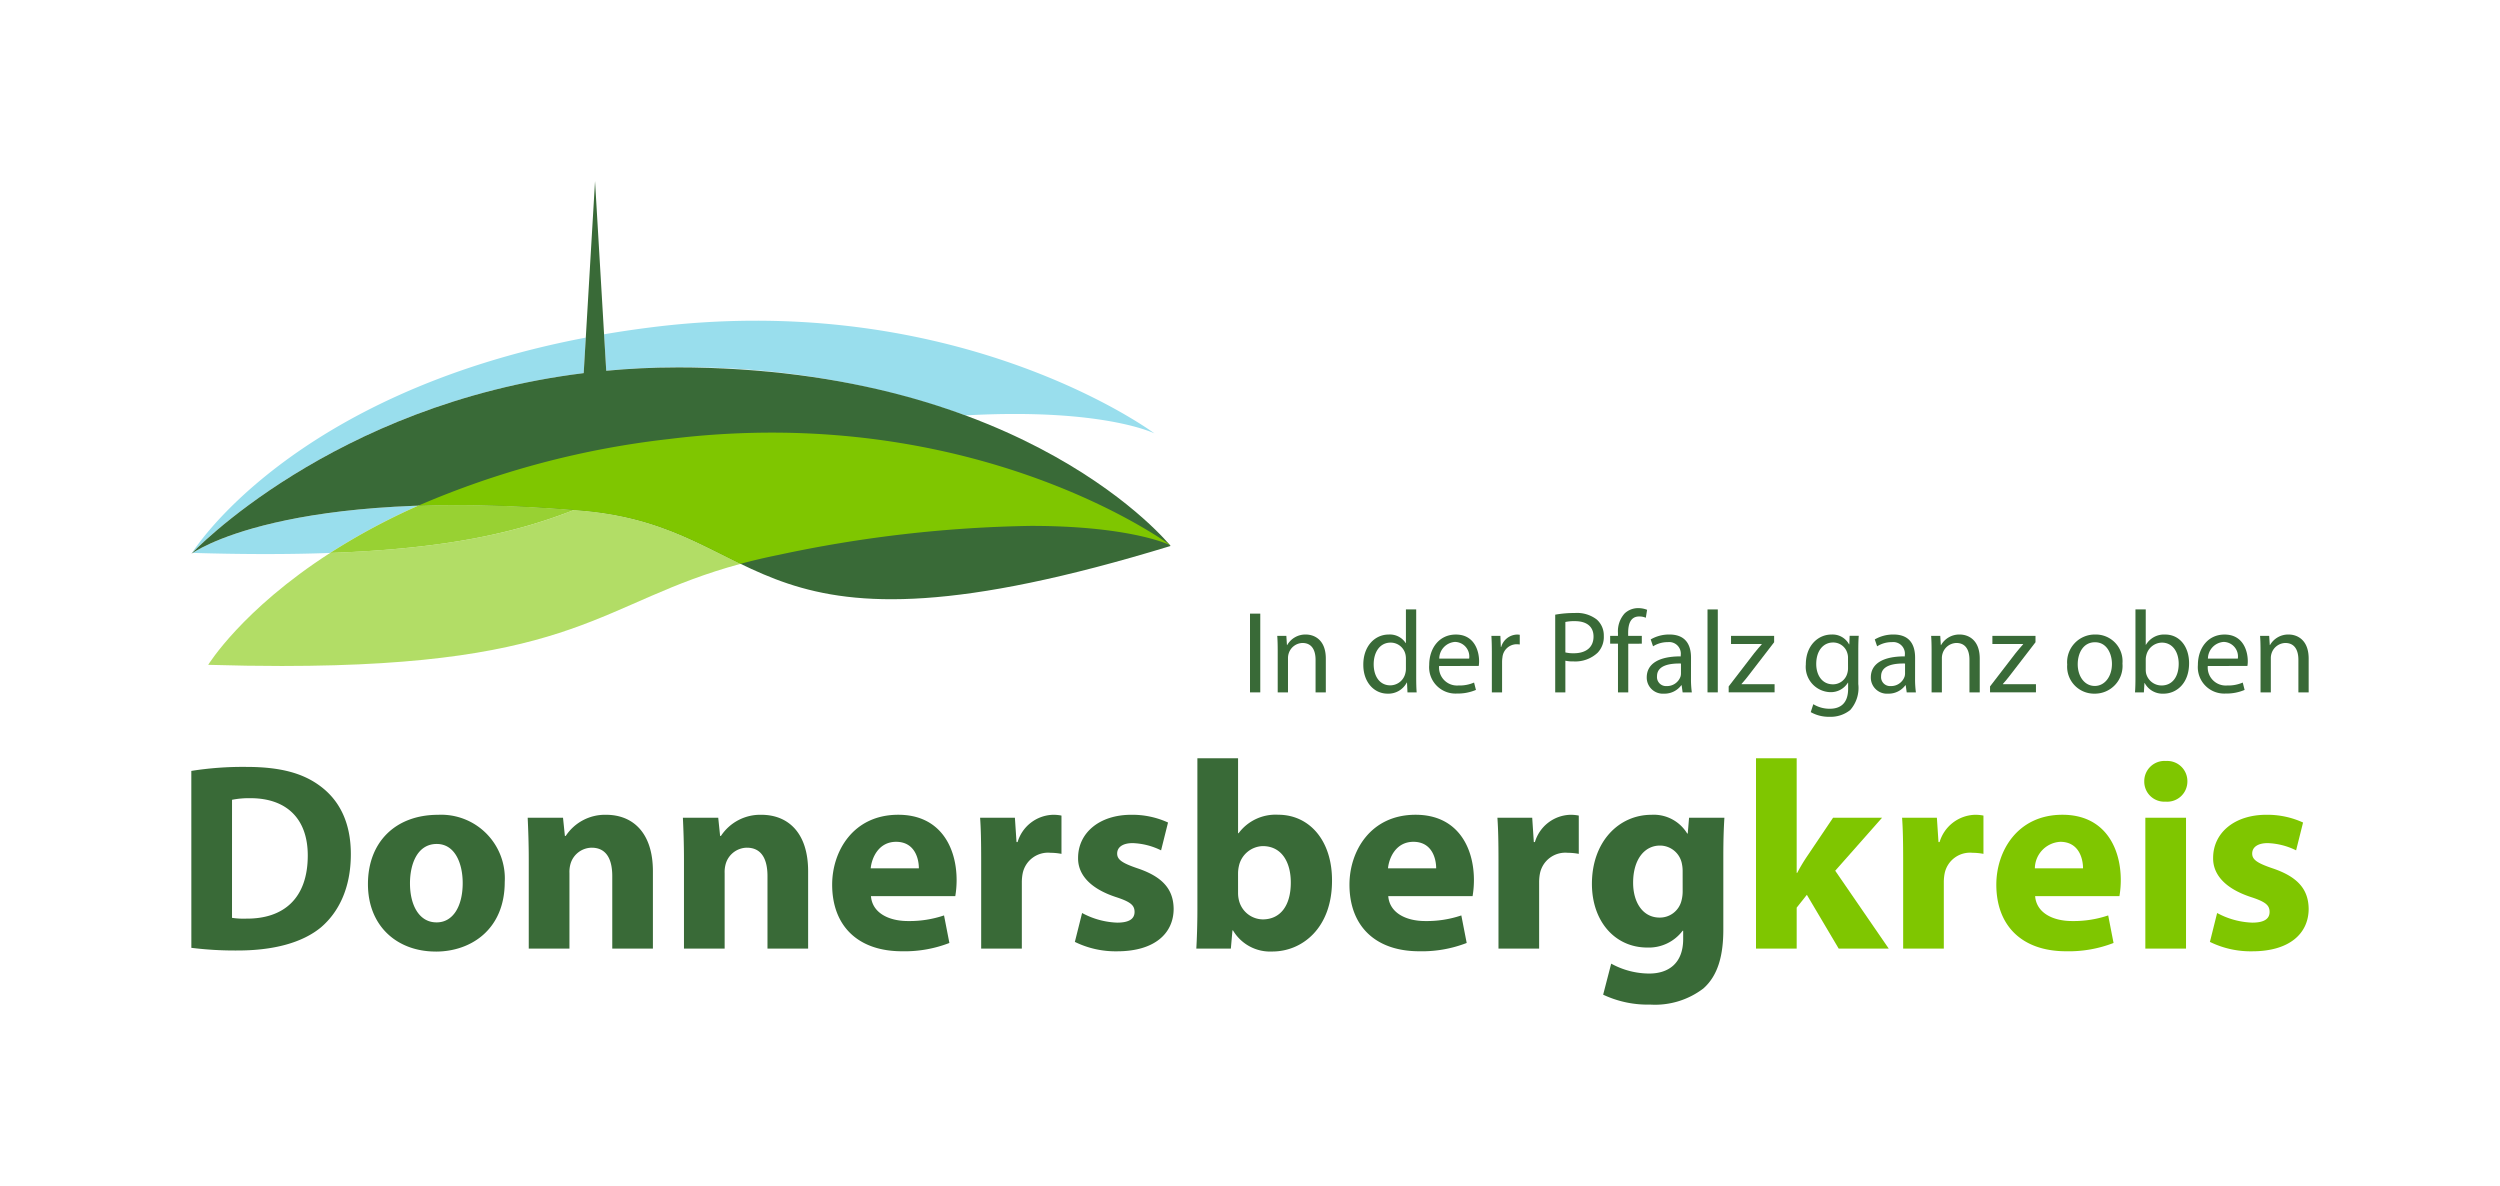 <?xml version="1.0" encoding="UTF-8" standalone="no"?><svg xmlns="http://www.w3.org/2000/svg" xmlns:xlink="http://www.w3.org/1999/xlink" height="83" viewBox="0 0 296.748 142.033" width="175">
  <defs>
    <clipPath id="clip-path">
      <path d="M0-321.437H296.748V-179.4H0Z" id="path831" transform="translate(0 321.437)" />
    </clipPath>
  </defs>
  <g id="g823" transform="translate(0)">
    <path d="M298.231-96.544H297v-9.433h1.231Z" fill="#396a37" id="path825" transform="translate(-148.626 179.482)" />
    <g id="g827" transform="translate(0 0)">
      <g clip-path="url(#clip-path)" id="g829" transform="translate(0 0)">
        <g id="g835" transform="translate(151.637 76.01)">
          <path d="M-.07-2.51c0-.714-.013-1.273-.055-1.832H.965l.071,1.105h.029A2.509,2.509,0,0,1,3.3-4.5c.938,0,2.393.559,2.393,2.883V2.43H4.465v-3.9c0-1.092-.406-2.016-1.568-2.016A1.777,1.777,0,0,0,1.246-2.23a1.82,1.82,0,0,0-.084.574V2.43H-.07Z" fill="#396a37" id="path837" transform="translate(0.126 4.497)" />
        </g>
        <g id="g839" transform="translate(161.943 73.002)">
          <path d="M-6.451-7.477a2.339,2.339,0,0,0-.055-.532A1.816,1.816,0,0,0-8.284-9.423c-1.274,0-2.028,1.119-2.028,2.6,0,1.386.684,2.52,2,2.52a1.864,1.864,0,0,0,1.8-1.483A2,2,0,0,0-6.451-6.3Zm1.232-5.92v8.186c0,.6.015,1.288.055,1.749h-1.1l-.057-1.176h-.028a2.482,2.482,0,0,1-2.294,1.33c-1.638,0-2.912-1.387-2.912-3.444-.015-2.266,1.4-3.638,3.038-3.638A2.251,2.251,0,0,1-6.478-9.367h.027V-13.4Z" fill="#396a37" id="path841" transform="translate(11.559 13.397)" />
        </g>
        <g id="g843" transform="translate(169.84 76.01)">
          <path d="M-6.045-3.641a1.75,1.75,0,0,0-1.693-2,2.029,2.029,0,0,0-1.89,2Zm-3.6.881A2.156,2.156,0,0,0-7.333-.422,4.386,4.386,0,0,0-5.457-.773l.225.882A5.538,5.538,0,0,1-7.5.543a3.16,3.16,0,0,1-3.331-3.415c0-2.043,1.218-3.652,3.192-3.652,2.209,0,2.784,1.946,2.784,3.191A3.1,3.1,0,0,1-4.9-2.76Z" fill="#396a37" id="path845" transform="translate(10.831 6.524)" />
        </g>
        <g id="g847" transform="translate(177.288 76.011)">
          <path d="M-.07-2.864c0-.8-.013-1.483-.055-2.113H.952l.055,1.329H1.05A2.046,2.046,0,0,1,2.938-5.131a2.616,2.616,0,0,1,.336.027v1.162a3.614,3.614,0,0,0-.419-.028A1.723,1.723,0,0,0,1.2-2.4a3.711,3.711,0,0,0-.044.572V1.8H-.07Z" fill="#396a37" id="path849" transform="translate(0.126 5.131)" />
        </g>
        <g id="g851" transform="translate(184.934 73.436)">
          <path d="M-1.537-5.957a4.157,4.157,0,0,0,1.008.1c1.469,0,2.365-.712,2.365-2,0-1.245-.882-1.847-2.225-1.847a5.028,5.028,0,0,0-1.148.1Zm-1.217-4.521a12.569,12.569,0,0,1,2.338-.2,3.878,3.878,0,0,1,2.644.783,2.537,2.537,0,0,1,.839,1.96,2.732,2.732,0,0,1-.741,2.016A3.916,3.916,0,0,1-.556-4.88a4.157,4.157,0,0,1-.981-.085v3.794H-2.754Z" fill="#396a37" id="path853" transform="translate(2.754 10.673)" />
        </g>
        <g id="g855" transform="translate(191.516 72.848)">
          <path d="M-1.183-12.745v-5.836H-2.12v-.937h.937v-.324a3.188,3.188,0,0,1,.8-2.363,2.342,2.342,0,0,1,1.638-.631,2.823,2.823,0,0,1,1.05.2l-.154.952a1.926,1.926,0,0,0-.8-.153c-1.036,0-1.315.922-1.315,1.958v.366H1.672v.937H.049v5.836Z" fill="#396a37" id="path857" transform="translate(2.12 22.835)" />
        </g>
        <g id="g859" transform="translate(195.898 76.01)">
          <path d="M-5.18-4.384c-1.345-.028-2.869.21-2.869,1.526A1.079,1.079,0,0,0-6.9-1.683,1.711,1.711,0,0,0-5.235-2.817a1.311,1.311,0,0,0,.055-.391Zm1.2,1.833a11.668,11.668,0,0,0,.1,1.623h-1.1L-5.1-1.781h-.041A2.5,2.5,0,0,1-7.21-.773,1.931,1.931,0,0,1-9.28-2.719c0-1.637,1.455-2.532,4.072-2.519v-.14a1.391,1.391,0,0,0-1.54-1.567,3.259,3.259,0,0,0-1.776.5l-.281-.826a4.395,4.395,0,0,1,2.24-.588c2.084,0,2.589,1.414,2.589,2.771Z" fill="#396a37" id="path861" transform="translate(9.28 7.855)" />
        </g>
        <path d="M459.815-156.225h1.232v9.935h-1.232Z" fill="#396a37" id="path863" transform="translate(-256.637 229.227)" />
        <g id="g865" transform="translate(205.713 76.166)">
          <path d="M0-7.652l3.065-3.989c.309-.378.574-.7.9-1.063v-.029H.281v-.978H5.445v.768L2.408-9c-.28.364-.559.714-.868,1.05v.028H5.5v.98H0Z" fill="#396a37" id="path867" transform="translate(0 13.711)" />
        </g>
        <g id="g869" transform="translate(214.955 76.01)">
          <path d="M-6.381-3.553a1.7,1.7,0,0,0-.07-.545A1.758,1.758,0,0,0-8.172-5.414c-1.174,0-2.014.994-2.014,2.575,0,1.315.685,2.436,2,2.436A1.773,1.773,0,0,0-6.478-1.678a2.08,2.08,0,0,0,.1-.659Zm1.232,3.12a3.984,3.984,0,0,1-.965,3.107,3.729,3.729,0,0,1-2.478.812,4.369,4.369,0,0,1-2.253-.559l.308-.951a3.679,3.679,0,0,0,1.986.546c1.261,0,2.184-.658,2.184-2.379V-.6h-.028A2.4,2.4,0,0,1-8.551.534a3.032,3.032,0,0,1-2.882-3.318c0-2.294,1.5-3.583,3.065-3.583A2.243,2.243,0,0,1-6.255-5.19h.029l.041-1.022h1.091c-.04.476-.055,1.035-.055,1.848Z" fill="#396a37" id="path871" transform="translate(11.433 6.366)" />
        </g>
        <g id="g873" transform="translate(222.74 76.01)">
          <path d="M-5.18-4.384c-1.344-.028-2.869.21-2.869,1.526A1.079,1.079,0,0,0-6.9-1.683,1.711,1.711,0,0,0-5.235-2.817a1.311,1.311,0,0,0,.055-.391Zm1.2,1.833a11.668,11.668,0,0,0,.1,1.623h-1.1L-5.1-1.781h-.041A2.5,2.5,0,0,1-7.21-.773,1.931,1.931,0,0,1-9.28-2.719c0-1.637,1.455-2.532,4.072-2.519v-.14a1.391,1.391,0,0,0-1.54-1.567,3.259,3.259,0,0,0-1.776.5l-.281-.826a4.395,4.395,0,0,1,2.24-.588c2.084,0,2.589,1.414,2.589,2.771Z" fill="#396a37" id="path875" transform="translate(9.28 7.855)" />
        </g>
        <g id="g877" transform="translate(229.965 76.01)">
          <path d="M-.069-2.51c0-.714-.013-1.273-.055-1.832H.968l.069,1.105h.03A2.506,2.506,0,0,1,3.305-4.5c.938,0,2.393.559,2.393,2.883V2.43H4.466v-3.9c0-1.092-.4-2.016-1.568-2.016A1.778,1.778,0,0,0,1.247-2.23a1.846,1.846,0,0,0-.084.574V2.43H-.069Z" fill="#396a37" id="path879" transform="translate(0.124 4.497)" />
        </g>
        <g id="g881" transform="translate(237.021 76.166)">
          <path d="M0-7.652l3.066-3.989c.308-.378.574-.7.9-1.063v-.029H.281v-.978H5.445v.768L2.408-9c-.28.364-.559.714-.868,1.05v.028H5.5v.98H0Z" fill="#396a37" id="path883" transform="translate(0 13.711)" />
        </g>
        <g id="g885" transform="translate(246.264 76.01)">
          <path d="M-4.171-7.778c1.176,0,2.057-1.105,2.057-2.645,0-1.147-.574-2.59-2.03-2.59-1.441,0-2.07,1.345-2.07,2.633,0,1.482.839,2.6,2.028,2.6Zm-.055.924a3.229,3.229,0,0,1-3.247-3.485,3.315,3.315,0,0,1,3.358-3.6A3.2,3.2,0,0,1-.855-10.465,3.32,3.32,0,0,1-4.213-6.854Z" fill="#396a37" id="path887" transform="translate(7.474 13.936)" />
        </g>
        <g id="g889" transform="translate(254.386 73.002)">
          <path d="M-1.624-9.122a2.392,2.392,0,0,0,.043.446A1.911,1.911,0,0,0,.266-7.234c1.3,0,2.058-1.05,2.058-2.6,0-1.372-.7-2.534-2.015-2.534a1.954,1.954,0,0,0-1.863,1.511,1.966,1.966,0,0,0-.07.518Zm-1.232-7.222h1.232v4.24H-1.6A2.513,2.513,0,0,1,.713-13.335c1.679,0,2.855,1.4,2.855,3.443,0,2.434-1.54,3.639-3.05,3.639A2.43,2.43,0,0,1-1.75-7.528h-.028l-.069,1.12H-2.91c.04-.462.054-1.147.054-1.749Z" fill="#396a37" id="path891" transform="translate(2.91 16.343)" />
        </g>
        <g id="g893" transform="translate(261.918 76.01)">
          <path d="M-6.045-3.641a1.749,1.749,0,0,0-1.695-2,2.029,2.029,0,0,0-1.888,2Zm-3.6.881A2.157,2.157,0,0,0-7.331-.422,4.38,4.38,0,0,0-5.457-.773l.223.882A5.519,5.519,0,0,1-7.5.543a3.16,3.16,0,0,1-3.33-3.415c0-2.043,1.219-3.652,3.191-3.652,2.212,0,2.785,1.946,2.785,3.191A2.922,2.922,0,0,1-4.9-2.76Z" fill="#396a37" id="path895" transform="translate(10.831 6.524)" />
        </g>
        <g id="g897" transform="translate(269.367 76.01)">
          <path d="M-.071-2.51c0-.714-.014-1.273-.056-1.832H.963l.072,1.105h.028A2.51,2.51,0,0,1,3.3-4.5c.938,0,2.393.559,2.393,2.883V2.43H4.463v-3.9c0-1.092-.406-2.016-1.568-2.016A1.778,1.778,0,0,0,1.244-2.23a1.821,1.821,0,0,0-.083.574V2.43H-.071Z" fill="#396a37" id="path899" transform="translate(0.128 4.497)" />
        </g>
        <g id="g901" transform="translate(21.653 38.416)">
          <path d="M-34.2-27.993c-18.535.628-25.84,4.9-27,5.653,3.126.094,6.028.138,8.745.138,2.764,0,5.326-.046,7.712-.133A77.838,77.838,0,0,1-34.2-27.993M-14.111-48.13c-35.518,6.761-47.16,25.788-47.16,25.788h.018c1.506-1.546,18.107-17.968,46.89-21.528ZM6.252-50.155A100.133,100.133,0,0,0-6.1-49.384q-3.008.373-5.824.858l.258,4.366c2.7-.25,5.485-.4,8.382-.4a99.3,99.3,0,0,1,34.627,5.749c2.151-.12,4.123-.172,5.93-.172,12.1,0,16.735,2.332,16.735,2.332S35.9-50.156,6.252-50.155" fill="#99deed" id="path903" transform="translate(61.27 50.155)" />
        </g>
        <g id="g905" transform="translate(21.558 21.7)">
          <path d="M-73.367-28.183c-2.9,0-5.684.149-8.383.4L-83.09-50.5l-1.358,23c-30.211,3.737-47,21.645-47,21.645s10.974-8.185,46.716-5.184c23.217,1.949,19.2,19.957,70.589,4.241,0,0-17.1-21.391-59.221-21.391" fill="#396a37" id="path907" transform="translate(131.45 50.496)" />
        </g>
        <g id="g909" transform="translate(23.58 61.091)">
          <path d="M-145.41-5.2l.059.07c.07.03.1.047.1.047l-.163-.117m-71.3-4.118c-6.418,2.5-14.388,4.608-29.214,5.145-10.569,6.805-14.6,13.4-14.6,13.4,3.152.094,6.081.139,8.82.139,35.8,0,38.065-7.674,54.939-12.233-5.436-2.631-10.317-5.645-19.064-6.379-.294-.025-.586-.049-.877-.072" fill="#b2dd66" id="path911" transform="translate(260.529 9.319)" />
        </g>
        <g id="g913" transform="translate(38.183 60.501)">
          <path d="M-19.214,0q-2.444,0-4.67.078A77.778,77.778,0,0,0-34.426,5.735C-19.6,5.2-11.63,3.085-5.212.59-10.4.176-15.047,0-19.214,0" fill="#98d133" id="path915" transform="translate(34.426)" />
        </g>
        <g id="g917" transform="translate(48.726 51.823)">
          <path d="M-53.526,0A100.3,100.3,0,0,0-65.876.77,105.623,105.623,0,0,0-95.9,8.756q2.224-.077,4.669-.078c4.166,0,8.817.176,14,.589l.877.072c8.747.735,13.629,3.748,19.064,6.379,1.417-.383,2.94-.744,4.592-1.077a154.669,154.669,0,0,1,30.2-3.469c11.066,0,15.888,1.949,16.633,2.283l-.059-.069C-7.792,12.06-25.509,0-53.526,0" fill="#7fc600" id="path919" transform="translate(95.903 0)" />
        </g>
        <g id="g921" transform="translate(21.558 91.862)">
          <path d="M-6.156-22.841a9.277,9.277,0,0,0,1.7.095c4.458.034,7.375-2.4,7.375-7.566,0-4.488-2.629-6.861-6.861-6.861a10.482,10.482,0,0,0-2.212.192Zm-4.874-17.6a39.4,39.4,0,0,1,6.572-.48c4.136,0,6.831.769,8.882,2.308,2.244,1.667,3.655,4.295,3.655,8.143,0,4.136-1.508,6.99-3.559,8.753-2.276,1.891-5.772,2.788-10,2.788a42.344,42.344,0,0,1-5.546-.319Z" fill="#396a37" id="path923" transform="translate(11.03 40.924)" />
        </g>
        <g id="g925" transform="translate(42.716 97.601)">
          <path d="M-10.409-16.279c1.924,0,3.109-1.892,3.109-4.714,0-2.308-.9-4.679-3.109-4.679-2.308,0-3.206,2.371-3.206,4.713,0,2.66,1.121,4.68,3.173,4.68Zm-.129,3.494c-4.586,0-8.112-3.013-8.112-8.08s3.335-8.3,8.4-8.3a7.623,7.623,0,0,1,7.985,8.047c0,5.709-4.073,8.336-8.241,8.336Z" fill="#396a37" id="path927" transform="translate(18.65 29.167)" />
        </g>
        <g id="g929" transform="translate(61.85 97.601)">
          <path d="M-.162-6.761c0-1.955-.064-3.591-.128-5H3.942l.225,2.181h.1A5.631,5.631,0,0,1,9.1-12.113c3.207,0,5.61,2.147,5.61,6.763V3.917H9.842V-4.771c0-2.02-.705-3.4-2.469-3.4a2.678,2.678,0,0,0-2.5,1.828,3.517,3.517,0,0,0-.16,1.219V3.917H-.162Z" fill="#396a37" id="path931" transform="translate(0.29 12.113)" />
        </g>
        <g id="g933" transform="translate(80.442 97.601)">
          <path d="M-.163-6.761c0-1.955-.064-3.591-.129-5H3.941l.225,2.181h.1A5.631,5.631,0,0,1,9.1-12.113c3.206,0,5.61,2.147,5.61,6.763V3.917H9.841V-4.771c0-2.02-.706-3.4-2.469-3.4a2.678,2.678,0,0,0-2.5,1.828A3.516,3.516,0,0,0,4.71-5.124V3.917H-.163Z" fill="#396a37" id="path935" transform="translate(0.292 12.113)" />
        </g>
        <g id="g937" transform="translate(98.321 97.601)">
          <path d="M-13.121-8.1c0-1.186-.513-3.174-2.726-3.174-2.083,0-2.917,1.891-3.045,3.174Zm-5.74,3.335c.161,2.019,2.149,2.982,4.425,2.982a12.914,12.914,0,0,0,4.329-.674l.642,3.3a14.821,14.821,0,0,1-5.675.994c-5.323,0-8.368-3.078-8.368-7.982,0-3.976,2.5-8.369,7.919-8.369,5.065,0,6.989,3.942,6.989,7.823a11.566,11.566,0,0,1-.159,1.924Z" fill="#396a37" id="path939" transform="translate(23.509 14.511)" />
        </g>
        <g id="g941" transform="translate(116.044 97.601)">
          <path d="M-.162-6.965c0-2.308-.031-3.815-.128-5.164H3.878L4.071-9.21H4.2A4.568,4.568,0,0,1,8.431-12.48a4.961,4.961,0,0,1,1.026.095V-7.8a7.258,7.258,0,0,0-1.313-.128A3.1,3.1,0,0,0,4.809-5.459a5.512,5.512,0,0,0-.1,1.092V3.551H-.162Z" fill="#396a37" id="path943" transform="translate(0.29 12.48)" />
        </g>
        <g id="g945" transform="translate(127.395 97.601)">
          <path d="M-1.094-14.861a9.515,9.515,0,0,0,4.2,1.154c1.475,0,2.085-.48,2.085-1.283s-.481-1.216-2.276-1.795c-3.27-1.088-4.52-2.852-4.489-4.68,0-2.95,2.5-5.162,6.38-5.162A10.278,10.278,0,0,1,9.2-25.7l-.833,3.334a8.309,8.309,0,0,0-3.4-.867c-1.186,0-1.86.482-1.86,1.252,0,.736.61,1.154,2.534,1.8,2.98,1.025,4.2,2.532,4.232,4.808,0,2.95-2.277,5.1-6.766,5.1A11.069,11.069,0,0,1-1.96-11.4Z" fill="#396a37" id="path947" transform="translate(1.96 26.626)" />
        </g>
        <g id="g949" transform="translate(141.943 90.836)">
          <path d="M-6.318-20.369a3.6,3.6,0,0,0,.1.865A2.985,2.985,0,0,0-3.368-17.2C-1.283-17.2,0-18.8,0-21.618c0-2.437-1.09-4.361-3.367-4.361a3.021,3.021,0,0,0-2.853,2.4,4.094,4.094,0,0,0-.1.9ZM-11.191-36.5h4.873v8.977h.064a5.518,5.518,0,0,1,4.745-2.213c3.752,0,6.476,3.111,6.445,7.919,0,5.642-3.559,8.464-7.15,8.464A5.171,5.171,0,0,1-6.926-15.88H-6.99l-.192,2.18h-4.137c.064-1.025.129-2.917.129-4.68Z" fill="#396a37" id="path951" transform="translate(11.319 36.495)" />
        </g>
        <g id="g953" transform="translate(160.287 97.601)">
          <path d="M-13.121-8.1c0-1.186-.513-3.174-2.726-3.174-2.083,0-2.917,1.891-3.045,3.174Zm-5.74,3.335c.161,2.019,2.148,2.982,4.425,2.982a12.91,12.91,0,0,0,4.329-.674l.642,3.3a14.822,14.822,0,0,1-5.676.994c-5.322,0-8.367-3.078-8.367-7.982,0-3.976,2.5-8.369,7.919-8.369,5.065,0,6.99,3.942,6.99,7.823a11.642,11.642,0,0,1-.16,1.924Z" fill="#396a37" id="path955" transform="translate(23.509 14.511)" />
        </g>
        <g id="g957" transform="translate(178.01 97.601)">
          <path d="M-.163-6.965c0-2.308-.033-3.815-.129-5.164H3.877L4.069-9.21H4.2A4.566,4.566,0,0,1,8.43-12.48a4.964,4.964,0,0,1,1.025.095V-7.8A7.254,7.254,0,0,0,8.14-7.927,3.1,3.1,0,0,0,4.806-5.459a5.517,5.517,0,0,0-.1,1.092V3.551H-.163Z" fill="#396a37" id="path959" transform="translate(0.292 12.48)" />
        </g>
        <g id="g961" transform="translate(189.331 97.601)">
          <path d="M-13.727-8.5a4.309,4.309,0,0,0-.095-.9,2.675,2.675,0,0,0-2.63-2.149c-1.8,0-3.207,1.605-3.207,4.458,0,2.339,1.154,4.168,3.174,4.168a2.663,2.663,0,0,0,2.6-1.957,4.456,4.456,0,0,0,.16-1.313Zm4.873,7.023c0,3.012-.608,5.481-2.4,7.052A9.54,9.54,0,0,1-17.606,7.5a12.547,12.547,0,0,1-5.643-1.187l.963-3.719a9.522,9.522,0,0,0,4.552,1.187c2.309,0,4.071-1.22,4.071-4.136v-.994h-.064A5.069,5.069,0,0,1-17.959.666c-3.879,0-6.635-3.142-6.635-7.63,0-5.065,3.237-8.271,7.118-8.271a4.686,4.686,0,0,1,4.295,2.243h.065l.158-1.892h4.233c-.064,1.027-.129,2.342-.129,4.683Z" fill="#396a37" id="path963" transform="translate(24.595 15.236)" />
        </g>
        <g id="g965" transform="translate(208.986 90.836)">
          <path d="M-6.155-17.334h.064a20.838,20.838,0,0,1,1.123-1.892l3.173-4.714H4.074l-5.612,6.35,6.412,9.33H-1.12l-3.816-6.445-1.219,1.538v4.907h-4.873v-22.8h4.873Z" fill="#7fc600" id="path967" transform="translate(11.028 31.056)" />
        </g>
        <g id="g969" transform="translate(226.485 97.601)">
          <path d="M-.163-6.965c0-2.308-.032-3.815-.129-5.164H3.877L4.069-9.21H4.2A4.567,4.567,0,0,1,8.43-12.48a4.976,4.976,0,0,1,1.025.095V-7.8a7.262,7.262,0,0,0-1.315-.128A3.1,3.1,0,0,0,4.807-5.459a5.446,5.446,0,0,0-.1,1.092V3.551H-.163Z" fill="#7fc600" id="path971" transform="translate(0.292 12.48)" />
        </g>
        <g id="g973" transform="translate(237.773 97.601)">
          <path d="M-13.12-8.1c0-1.186-.513-3.174-2.725-3.174A3.223,3.223,0,0,0-18.89-8.1Zm-5.738,3.335c.16,2.019,2.147,2.982,4.425,2.982a12.892,12.892,0,0,0,4.327-.674l.642,3.3a14.81,14.81,0,0,1-5.675.994c-5.322,0-8.368-3.078-8.368-7.982,0-3.976,2.5-8.369,7.919-8.369,5.065,0,6.99,3.942,6.99,7.823A11.5,11.5,0,0,1-8.76-4.764Z" fill="#7fc600" id="path975" transform="translate(23.507 14.511)" />
        </g>
        <path d="M578.345-108.345h4.873v15.679h-4.873Zm2.405-1.924a2.4,2.4,0,0,1-2.534-2.436,2.42,2.42,0,0,1,2.6-2.436,2.412,2.412,0,0,1,2.565,2.436,2.419,2.419,0,0,1-2.6,2.436Z" fill="#7fc600" id="path977" transform="translate(-322.721 206.297)" />
        <g id="g979" transform="translate(263.359 97.601)">
          <path d="M-1.093-14.861a9.516,9.516,0,0,0,4.2,1.154c1.475,0,2.083-.48,2.083-1.283s-.48-1.216-2.275-1.795c-3.27-1.088-4.521-2.852-4.488-4.68,0-2.95,2.5-5.162,6.38-5.162A10.282,10.282,0,0,1,9.2-25.7l-.834,3.334a8.317,8.317,0,0,0-3.4-.867c-1.187,0-1.859.482-1.859,1.252,0,.736.608,1.154,2.532,1.8,2.982,1.025,4.2,2.532,4.232,4.808,0,2.95-2.275,5.1-6.764,5.1A11.067,11.067,0,0,1-1.958-11.4Z" fill="#7fc600" id="path981" transform="translate(1.958 26.626)" />
        </g>
      </g>
    </g>
  </g>
<desc property="dc:rights">Kreisverwaltung Donnersbergkreis</desc></svg>